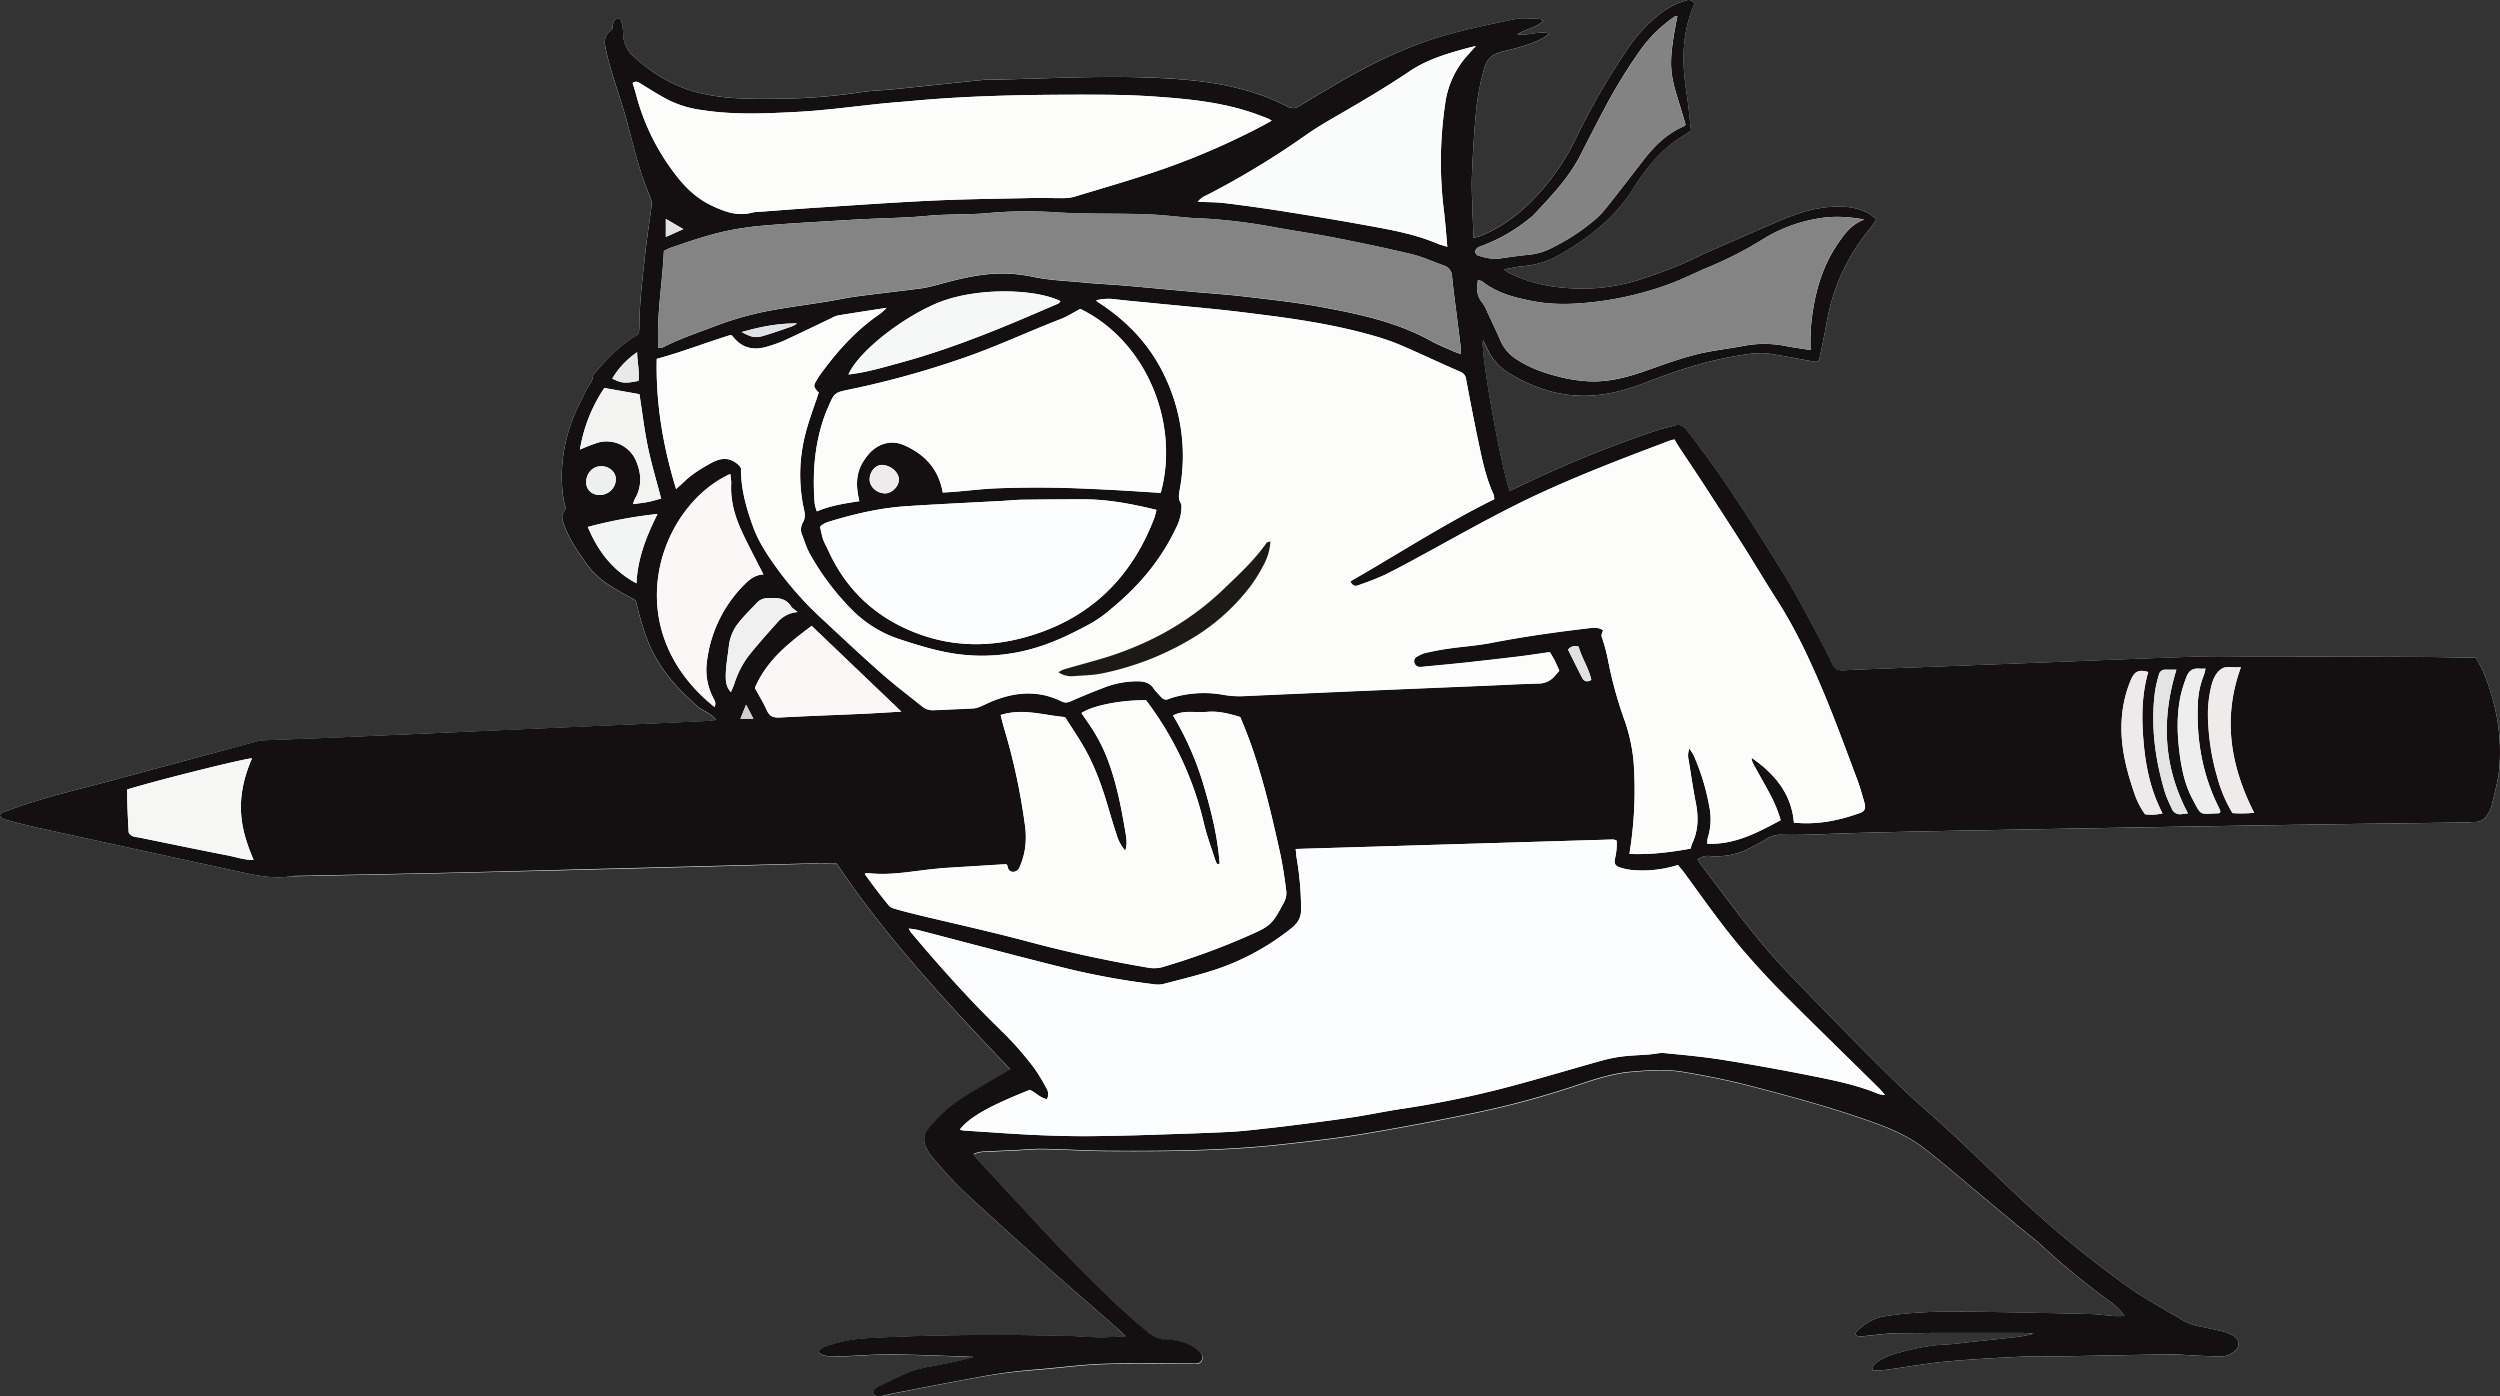 <svg xmlns="http://www.w3.org/2000/svg" viewBox="0 0 1155.28 645.22"><rect x="0" y="0" width="1155.28" height="645.22" fill="#333333" stroke="none"/><defs><style>.cls-1{fill:#fff;}.cls-2{fill:#121010;}.cls-3{fill:#fcfcfb;}.cls-4{fill:#fcfdff;}.cls-5{fill:#858485;}.cls-6{fill:#fafbfb;}.cls-7{fill:#848383;}.cls-8{fill:#f9f8f7;}.cls-9{fill:#f6f6f5;}.cls-10{fill:#f6f7f7;}.cls-11{fill:#f3f3f2;}.cls-12{fill:#edeceb;}.cls-13{fill:#efeeee;}.cls-14{fill:#eceaea;}.cls-15{fill:#f3f4f4;}.cls-16{fill:#f1f0f0;}.cls-17{fill:#e5e4e4;}.cls-18{fill:#eeefef;}.cls-19{fill:#e8eaea;}.cls-20{fill:#dfe2e4;}.cls-21{fill:#e2e1e2;}.cls-22{fill:#e2e2e3;}.cls-23{fill:#d0cfce;}.cls-24{fill:#1b1a19;}</style></defs><title>1Angriff-louAsset 20</title><g id="Layer_2" data-name="Layer 2"><g id="Layer_1-2" data-name="Layer 1"><path class="cls-1" d="M1144.13,303.93c-10-.13-19.79-.35-29.59-.38q-36-.14-72-.14c-8.73,0-17.46-.29-26.18,0-24.34.8-48.68,1.84-73,2.78l-43.6,1.68c-16,.62-32,1.18-48,1.9-2.55.11-3.94-.64-5.07-3-3-6.2-6.17-12.32-9.44-18.38-4.06-7.49-8-15.07-12.48-22.31-14.13-22.86-28.37-45.64-45-66.85-1.87-2.4-3.34-3.43-6.18-2.54-2.42.75-4.94,1.17-7.34,2a542.22,542.22,0,0,0-63.87,25.95c-1.58.76-3.18,1.46-4.8,2.21-4.17-11.91-13.48-63.73-12.33-69.54.87,1.66,1.54,2.88,2.14,4.12A24.92,24.92,0,0,0,696.61,172c11.14,7,23.1,11.11,36.44,10.87,9.41-.18,18.27-2.53,26.94-5.89,13.35-5.17,26.88-9.77,41-12.23,5.72-1,11.47-2.14,17.31-1.2,6.43,1,12.83,2.26,19.25,3.43,2.53.46,2.95.23,3.51-2.52,1.11-5.33,2.19-10.67,3.19-16a91.57,91.57,0,0,1,20.37-43.35,32.5,32.5,0,0,0,2.38-3.75,22.86,22.86,0,0,0-3-2.45,26.38,26.38,0,0,0-11.37-3.32c-10.42-.69-20.12,2.12-29.53,6.12-11.16,4.74-22.24,9.66-33.35,14.52q-2.25,1-4.44,2.07a192.43,192.43,0,0,1-25.67,10.27,86.77,86.77,0,0,1-25,4.74c-12.87.37-25.32-1.33-37-7a24.23,24.23,0,0,1-2.69-1.8c3.27-.57,6.08-1.27,8.94-1.5a41.15,41.15,0,0,0,17.44-5.65c13.2-7.61,25-16.88,33.26-30,.87-1.38,1.72-2.77,2.66-4.11,5.23-7.49,11-14.45,18.86-19.42,1.68-1.06,3.32-2.17,5.3-3.47-.68-5.86-1.16-11.83-2.1-17.73-2.25-14-2.11-27.79,3.74-41A3.15,3.15,0,0,0,779.24.18a37.13,37.13,0,0,0-12.47,6.48A71,71,0,0,0,751.21,24,319.48,319.48,0,0,0,728.9,62.66,108.79,108.79,0,0,1,710.45,90.1c-7.54,8.16-16,14.68-26.24,18.89a28.64,28.64,0,0,1-3.23.87c-.21-4.94-.46-9.46-.58-14-.14-5.09-.41-10.18-.19-15.25.38-9.08.88-18.15,1.73-27.19A108.88,108.88,0,0,1,686.07,31a9.58,9.58,0,0,1,5.55-6.28,26.24,26.24,0,0,1,4.13-1.24c6.17-1.49,12.31-3.05,17.91-6.18a17.8,17.8,0,0,0,2.27-1.87c-5.24-1.26-9.68,1.26-14.71.4,4.07-2.55,8.61-3,12-6.09-.67-.46-1.11-1-1.55-1-3.81-.07-7.75-.67-11.41.08-11.52,2.36-23.09,4.72-34.35,8.06C648.42,22,632.22,30.15,616.55,39.36c-5.47,3.21-10.94,6.44-16.35,9.75a4.76,4.76,0,0,1-5.08.16c-3.75-1.81-7.56-3.53-11.46-5-16.38-6-33.55-7.68-50.78-8.38-25.26-1-50.52.51-75.78.92-1.45,0-2.91.1-4.35.25-13.35,1.39-26.7,2.82-40.06,4.18-4.87.5-9.81.56-14.64,1.31a264,264,0,0,1-27.6,2.75c-7.8.39-15.63,0-23.44.15a96,96,0,0,1-22.69-2.26c-12.2-2.65-22.5-8.88-31.63-17.2a14,14,0,0,1-4.75-10.59,21.12,21.12,0,0,0-.8-5.35,2.51,2.51,0,0,0-1.86-1.54c-.61,0-1.42,1-1.73,1.69-.54,1.29-.33,3.36-1.22,4-3.16,2.17-3.14,5.12-2.49,8.17.82,3.89,1.88,7.75,3,11.57,2.15,7.11,4.65,14.12,6.61,21.28,3.3,12.07,6,24.33,11,35.85a9.41,9.41,0,0,1,.49,5.3c-.86,6.48-1.91,12.94-2.63,19.44-1.29,11.74-2.81,23.46-2.89,35.3,0,1.07-.13,2.13-.19,3a8.1,8.1,0,0,1-1,.91c-7.33,4.27-13.21,10.16-18.6,16.59-.58.69-1.52,1.38-1.6,2.14-.29,3.09-2.54,5.14-3.73,7.74-2.1,4.62-4.59,9.1-6.27,13.86-4.16,11.83-5.62,24-3.42,36.49.27,1.52,1.23,3.18,0,4.72s-.8,3.26-.23,5.1c2,6.54,5.87,12,9.66,17.56a39.06,39.06,0,0,0,11.61,11.33c4,2.48,8.12,4.67,12.12,7,.95,3.6,1.79,7.31,2.92,10.93a88.08,88.08,0,0,0,3.9,10.73,67.76,67.76,0,0,0,5.68,9.88,80.43,80.43,0,0,0,7.18,8.87c2.58,2.81,5.49,5.3,8.2,8s6.64,3.28,9.29,6.81c-2.17.21-3.76.43-5.36.5q-12.81.62-25.61,1.18l-70.28,3.09q-36.78,1.62-73.55,3.27c-11.25.49-22.51.86-33.76,1.31a15.85,15.85,0,0,0-3.23.39c-3.16.8-6.3,1.71-9.44,2.56C90.84,350.1,71.9,355.16,53,360.32c-16.62,4.53-33.5,8.22-49.66,14.37a24.08,24.08,0,0,0-2.55.91A1.61,1.61,0,0,0,0,376.82a1.81,1.81,0,0,0,.85,1.25,9.61,9.61,0,0,0,2.52,1c4.76,1.2,9.5,2.44,14.29,3.49Q64.51,392.82,111.37,403c7.46,1.61,14.95,3.14,22.66,2a15.79,15.79,0,0,1,2.18-.06c28.17-.59,56.34-1.08,84.51-1.78q74.7-1.85,149.38-3.87c5.43-.14,10.87,0,16.65,0,23.18,34.49,51.53,64.9,80.14,95-7.27,4.3-14.36,8.33-21.28,12.63A66.76,66.76,0,0,0,429,521.62a7.48,7.48,0,0,0-1.11,8.16,18,18,0,0,0,2.72,4.68c3.64,4.29,7.32,8.57,11.24,12.59s8.11,7.8,12.27,11.59c9.27,8.45,18.53,16.9,27.92,25.22,11.15,9.89,22.43,19.63,33.64,29.45,1.32,1.16,2.58,2.4,4.57,4.27-4.74.21-8.5.55-12.25.49-5.44-.1-10.88-.63-16.32-.74-29.63-.65-59.26-.56-88.87,1a91,91,0,0,0-11.89,1.32,68.91,68.91,0,0,0-9.86,2.87c-1.05.36-1.87,1.38-2.91,2.19a5.73,5.73,0,0,0,4.63,2c2.73,0,5.46.14,8.18.05,6.71-.23,13.42-.85,20.13-.8,10.72.08,21.43.56,32.14.89,2.27.07,4.53.2,6.8.3-6.3,1.8-12.68,3-19,4.23a54.87,54.87,0,0,0-9.49,2.25c-5,2-9.9,4.45-14.8,6.77a9.9,9.9,0,0,0-2.69,1.8,2.54,2.54,0,0,0-.43,1.9,1.64,1.64,0,0,0,1.11,1,7.23,7.23,0,0,0,2.7.11c2.31-.43,4.57-1.07,6.88-1.52,12.25-2.37,24.5-4.79,36.77-7a246.52,246.52,0,0,1,26.39-3.49c10.67-.79,21.3-2.34,32-2.73,13.43-.49,26.89-.14,40.34-.16,1.09,0,2.19.06,3.27,0a2.73,2.73,0,0,0,2.61-2.39,3.86,3.86,0,0,0-.87-2.92,19.63,19.63,0,0,0-4.89-3.34,24.9,24.9,0,0,0-10.55-2.36,12.84,12.84,0,0,1-8.38-3.28c-11.35-9.14-21.65-19.42-31.9-29.7-11.55-11.59-22.49-23.77-33.67-35.71q-6.71-7.15-13.34-14.4c-.7-.76-1.27-1.64-2.08-2.69,2.51-1.31,4.86-1.17,7.15-1.28,3.81-.19,7.63-.34,11.44-.52,4.53-.21,9.06-.68,13.58-.61,10,.17,20,.82,30,.88,27.26.17,54.52-.05,81.65-3.13,12.08-1.37,24.17-2.69,36.15-4.69q25.71-4.32,51.26-9.66a411.82,411.82,0,0,0,43.55-11.53c9.43-3.08,18.79-6.64,28.83-7.52,8-.7,16-1.32,23.93,0,10.53,1.73,21,3.82,31.37,6.51,19.44,5.06,38.84,10.32,57.75,17.18,7.85,2.84,15.55,6.28,22.2,11.35,8.52,6.49,16.58,13.59,24.82,20.44,6.15,5.11,12.26,10.26,18.42,15.36,3.77,3.13,7.76,6,11.37,9.34A334.33,334.33,0,0,0,975.82,602a31.64,31.64,0,0,1,4,3.68,26,26,0,0,1,1.94,2.49c-1.91,0-3.36.09-4.8,0-3.6-.27-7.2-.83-10.81-.92q-24.25-.6-48.52-1c-15.62-.23-31.23-.5-46.75,2.06-5.31.88-9.39,3.51-13,7.15-.3.29-.46,1.22-.26,1.42a2.64,2.64,0,0,0,1.76.77c5.95-.49,11.88-1.48,17.83-1.54,19.81-.22,39.62-.11,59.44-.11a28.86,28.86,0,0,1,3.06.32,52.12,52.12,0,0,1-9.13,1.69c-6.3.72-12.62,1.38-18.93,2.05-4.33.46-8.65,1.1-13,1.3-8.23.39-16.15,2.27-24,4.55a30.57,30.57,0,0,0-6.37,3c-1.54.89-3,2-2.91,4.52,2.21-.15,4.39-.16,6.53-.45,9.14-1.24,18.23-2.91,27.41-3.77,11.92-1.11,23.89-1.73,35.85-2.31,6.53-.31,13.09,0,19.63-.15,15.81-.26,31.62-.65,47.43-.84,4.71-.06,9.43.4,14.15.62,3.09.13,6.18.22,9.26.39a10.27,10.27,0,0,0,6.16-1.83c3.69-2.33,3.59-6-.21-8.1a19.25,19.25,0,0,0-4.55-1.73c-3.33-.84-6.71-1.55-10.08-2.2a25.69,25.69,0,0,1-9.56-3.69c-1.95-1.31-4.1-2.32-6.11-3.55-5.58-3.39-11.34-6.53-16.65-10.3a481.84,481.84,0,0,1-53-43.53c-9.76-9.27-19.41-18.63-29.25-27.81-8.64-8.05-17.72-15.64-26.16-23.9-13.26-13-26.23-26.22-39.15-39.52-7.85-8.08-15.8-16.12-22.95-24.8-9.7-11.76-18.69-24.11-28-36.23a30.82,30.82,0,0,1-1.66-2.67c3.27-1.56,3.28-1.66,6.43-1.42a33.83,33.83,0,0,0,18.35-4c2.26-1.17,4.52-2.35,6.65-3.73a13,13,0,0,1,7.69-2.14c10.54.24,21.06-.44,31.59-.75,25.8-.74,51.61-1.18,77.42-1.65q63.26-1.16,126.5-2.18c26.72-.43,53.44-.73,80.16-1.11,1.45,0,2.9-.24,4.35-.22,2.89.05,4.8-1.43,6.14-3.79a13.07,13.07,0,0,0,1.63-3.42c1.31-5.84,3.07-11.66,3.59-17.59,1.33-15.28-1.44-30-7.24-44.21C1146.76,308.5,1145.4,306.34,1144.13,303.93Z"/><path class="cls-2" d="M1144.13,303.93c1.27,2.41,2.63,4.57,3.58,6.9,5.8,14.17,8.57,28.93,7.24,44.21-.52,5.93-2.28,11.75-3.59,17.59a13.07,13.07,0,0,1-1.63,3.42c-1.34,2.36-3.25,3.84-6.14,3.79-1.45,0-2.9.2-4.35.22-26.72.38-53.44.68-80.16,1.11q-63.25,1-126.5,2.18c-25.81.47-51.62.91-77.42,1.65-10.53.31-21,1-31.59.75a13,13,0,0,0-7.69,2.14c-2.13,1.38-4.39,2.56-6.65,3.73a33.83,33.83,0,0,1-18.35,4c-3.15-.24-3.16-.14-6.43,1.42a30.82,30.82,0,0,0,1.66,2.67c9.28,12.12,18.27,24.47,28,36.23,7.15,8.68,15.1,16.72,22.95,24.8,12.92,13.3,25.89,26.56,39.15,39.52,8.44,8.26,17.52,15.85,26.16,23.9,9.84,9.18,19.49,18.54,29.25,27.81a481.84,481.84,0,0,0,53,43.53c5.31,3.77,11.07,6.91,16.65,10.3,2,1.23,4.16,2.24,6.11,3.55a25.69,25.69,0,0,0,9.56,3.69c3.37.65,6.75,1.36,10.08,2.2a19.25,19.25,0,0,1,4.55,1.73c3.8,2.08,3.9,5.77.21,8.1a10.27,10.27,0,0,1-6.16,1.83c-3.08-.17-6.17-.26-9.26-.39-4.72-.22-9.44-.68-14.15-.62-15.81.19-31.62.58-47.43.84-6.54.11-13.1-.16-19.63.15-12,.58-23.93,1.2-35.85,2.31-9.18.86-18.27,2.53-27.41,3.77-2.14.29-4.32.3-6.53.45-.14-2.51,1.37-3.63,2.91-4.52a30.57,30.57,0,0,1,6.37-3c7.83-2.28,15.75-4.16,24-4.55,4.34-.2,8.66-.84,13-1.3,6.31-.67,12.63-1.33,18.93-2.05a52.12,52.12,0,0,0,9.13-1.69,28.86,28.86,0,0,0-3.06-.32c-19.82,0-39.63-.11-59.44.11-5.95.06-11.88,1-17.83,1.54a2.64,2.64,0,0,1-1.76-.77c-.2-.2,0-1.13.26-1.42,3.65-3.64,7.73-6.27,13-7.15,15.52-2.56,31.13-2.29,46.75-2.06q24.27.36,48.52,1c3.61.09,7.21.65,10.81.92,1.44.11,2.89,0,4.8,0a26,26,0,0,0-1.94-2.49,31.64,31.64,0,0,0-4-3.68,334.33,334.33,0,0,1-32.45-26.57c-3.61-3.31-7.6-6.21-11.37-9.34-6.16-5.1-12.27-10.25-18.42-15.36-8.24-6.85-16.3-13.95-24.82-20.44-6.65-5.07-14.35-8.51-22.2-11.35-18.91-6.86-38.31-12.12-57.75-17.18-10.33-2.69-20.84-4.78-31.37-6.51-7.89-1.29-15.94-.67-23.93,0-10,.88-19.4,4.44-28.83,7.52a411.82,411.82,0,0,1-43.55,11.53q-25.53,5.34-51.26,9.66c-12,2-24.07,3.32-36.15,4.69-27.13,3.08-54.39,3.3-81.65,3.13-10-.06-20-.71-30-.88-4.52-.07-9.05.4-13.58.61-3.81.18-7.63.33-11.44.52-2.29.11-4.64,0-7.15,1.28.81,1,1.38,1.93,2.08,2.69q6.64,7.23,13.34,14.4c11.18,11.94,22.12,24.12,33.67,35.71,10.25,10.28,20.55,20.56,31.9,29.7a12.84,12.84,0,0,0,8.38,3.28,24.9,24.9,0,0,1,10.55,2.36,19.63,19.63,0,0,1,4.89,3.34,3.86,3.86,0,0,1,.87,2.92,2.73,2.73,0,0,1-2.61,2.39c-1.08.1-2.18,0-3.27,0-13.45,0-26.91-.33-40.34.16-10.68.39-21.31,1.94-32,2.73A246.52,246.52,0,0,0,451,636.59c-12.27,2.24-24.52,4.66-36.77,7-2.31.45-4.57,1.09-6.88,1.52a7.23,7.23,0,0,1-2.7-.11,1.64,1.64,0,0,1-1.11-1,2.54,2.54,0,0,1,.43-1.9,9.9,9.9,0,0,1,2.69-1.8c4.9-2.32,9.76-4.79,14.8-6.77a54.87,54.87,0,0,1,9.49-2.25c6.35-1.26,12.73-2.43,19-4.23-2.27-.1-4.53-.23-6.8-.3-10.71-.33-21.42-.81-32.14-.89-6.71,0-13.42.57-20.13.8-2.72.09-5.45-.05-8.18-.05a5.73,5.73,0,0,1-4.63-2c1-.81,1.86-1.83,2.91-2.19a68.91,68.91,0,0,1,9.86-2.87,91,91,0,0,1,11.89-1.32c29.61-1.52,59.24-1.61,88.87-1,5.44.11,10.88.64,16.32.74,3.75.06,7.51-.28,12.25-.49-2-1.87-3.25-3.11-4.57-4.27-11.21-9.82-22.49-19.56-33.64-29.45-9.39-8.32-18.65-16.77-27.92-25.22-4.16-3.79-8.35-7.56-12.27-11.59s-7.6-8.3-11.24-12.59a18,18,0,0,1-2.72-4.68,7.48,7.48,0,0,1,1.11-8.16,66.76,66.76,0,0,1,16.63-14.78c6.92-4.3,14-8.33,21.28-12.63-28.61-30.08-57-60.49-80.14-95-5.78,0-11.22-.12-16.65,0q-74.69,1.9-149.38,3.87c-28.17.7-56.34,1.19-84.51,1.78A15.79,15.79,0,0,0,134,405c-7.71,1.16-15.2-.37-22.66-2Q64.5,392.84,17.66,382.56c-4.79-1.05-9.53-2.29-14.29-3.49a9.61,9.61,0,0,1-2.52-1A1.81,1.81,0,0,1,0,376.82a1.61,1.61,0,0,1,.78-1.22,24.08,24.08,0,0,1,2.55-.91c16.16-6.15,33-9.84,49.66-14.37C71.9,355.16,90.84,350.1,109.77,345c3.14-.85,6.28-1.76,9.44-2.56a15.85,15.85,0,0,1,3.23-.39c11.25-.45,22.51-.82,33.76-1.31q36.78-1.59,73.55-3.27L300,334.38q12.81-.57,25.61-1.18c1.6-.07,3.19-.29,5.36-.5-2.65-3.53-6.68-4.22-9.29-6.81s-5.62-5.17-8.2-8a80.43,80.43,0,0,1-7.18-8.87,67.76,67.76,0,0,1-5.68-9.88,88.08,88.08,0,0,1-3.9-10.73c-1.13-3.62-2-7.33-2.92-10.93-4-2.29-8.15-4.48-12.12-7a39.06,39.06,0,0,1-11.61-11.33c-3.79-5.54-7.64-11-9.66-17.56-.57-1.84-1.1-3.43.23-5.1s.26-3.2,0-4.72c-2.2-12.49-.74-24.66,3.42-36.49,1.68-4.76,4.17-9.24,6.27-13.86,1.19-2.6,3.44-4.65,3.73-7.74.08-.76,1-1.45,1.6-2.14,5.39-6.43,11.27-12.32,18.6-16.59a8.1,8.1,0,0,0,1-.91c.06-.86.19-1.92.19-3,.08-11.84,1.6-23.56,2.89-35.3.72-6.5,1.77-13,2.63-19.44a9.41,9.41,0,0,0-.49-5.3c-5.06-11.52-7.75-23.78-11-35.85-2-7.16-4.46-14.17-6.61-21.28-1.15-3.82-2.21-7.68-3-11.57-.65-3.05-.67-6,2.49-8.17.89-.6.68-2.67,1.22-4,.31-.72,1.12-1.67,1.73-1.69a2.51,2.51,0,0,1,1.86,1.54,21.12,21.12,0,0,1,.8,5.35A14,14,0,0,0,292.69,26c9.13,8.32,19.43,14.55,31.63,17.2A96,96,0,0,0,347,45.49c7.81-.18,15.64.24,23.44-.15a264,264,0,0,0,27.6-2.75c4.83-.75,9.77-.81,14.64-1.31,13.36-1.36,26.71-2.79,40.06-4.18,1.44-.15,2.9-.23,4.35-.25,25.26-.41,50.52-2,75.78-.92,17.23.7,34.4,2.34,50.78,8.38,3.9,1.43,7.71,3.15,11.46,5a4.76,4.76,0,0,0,5.08-.16c5.41-3.31,10.88-6.54,16.35-9.75,15.67-9.21,31.87-17.36,49.32-22.53,11.26-3.34,22.83-5.7,34.35-8.06,3.66-.75,7.6-.15,11.41-.08.44,0,.88.56,1.55,1-3.35,3.09-7.89,3.54-12,6.09,5,.86,9.47-1.66,14.71-.4a17.8,17.8,0,0,1-2.27,1.87c-5.6,3.13-11.74,4.69-17.91,6.18a26.24,26.24,0,0,0-4.13,1.24A9.58,9.58,0,0,0,686.07,31a108.88,108.88,0,0,0-4.13,22.46c-.85,9-1.35,18.11-1.73,27.19-.22,5.07,0,10.16.19,15.25.12,4.53.37,9,.58,14a28.64,28.64,0,0,0,3.23-.87c10.24-4.21,18.7-10.73,26.24-18.89A108.79,108.79,0,0,0,728.9,62.66,319.48,319.48,0,0,1,751.21,24,71,71,0,0,1,766.77,6.66,37.13,37.13,0,0,1,779.24.18a3.15,3.15,0,0,1,3.84,1.47c-5.85,13.17-6,26.93-3.74,41,.94,5.9,1.42,11.87,2.1,17.73-2,1.3-3.62,2.41-5.3,3.47-7.84,5-13.63,11.93-18.86,19.42-.94,1.34-1.79,2.73-2.66,4.11-8.28,13.11-20.06,22.38-33.26,30A41.15,41.15,0,0,1,703.92,123c-2.86.23-5.67.93-8.94,1.5a24.23,24.23,0,0,0,2.69,1.8c11.7,5.69,24.15,7.39,37,7a86.77,86.77,0,0,0,25-4.74,192.43,192.43,0,0,0,25.67-10.27q2.19-1.1,4.44-2.07c11.11-4.86,22.19-9.78,33.35-14.52,9.41-4,19.11-6.81,29.53-6.12A26.38,26.38,0,0,1,864,98.9a22.86,22.86,0,0,1,3,2.45,32.5,32.5,0,0,1-2.38,3.75,91.57,91.57,0,0,0-20.37,43.35c-1,5.35-2.08,10.69-3.19,16-.56,2.75-1,3-3.51,2.52-6.42-1.17-12.82-2.4-19.25-3.43-5.84-.94-11.59.2-17.31,1.2-14.15,2.46-27.68,7.06-41,12.23-8.67,3.36-17.53,5.71-26.94,5.89-13.34.24-25.3-3.91-36.44-10.87a24.92,24.92,0,0,1-9.16-10.59c-.6-1.24-1.27-2.46-2.14-4.12-1.15,5.81,8.16,57.63,12.33,69.54,1.62-.75,3.22-1.45,4.8-2.21a542.22,542.22,0,0,1,63.87-25.95c2.4-.8,4.92-1.22,7.34-2,2.84-.89,4.31.14,6.18,2.54,16.61,21.21,30.85,44,45,66.85,4.48,7.24,8.42,14.82,12.48,22.31,3.27,6.06,6.45,12.18,9.44,18.38,1.13,2.33,2.52,3.08,5.07,3,16-.72,32-1.28,48-1.9l43.6-1.68c24.34-.94,48.68-2,73-2.78,8.72-.28,17.45,0,26.18,0q36,.06,72,.14C1124.34,303.58,1134.15,303.8,1144.13,303.93ZM312.44,226c1.5-1.37,2.59-2.29,3.6-3.29,3.67-3.6,8-6.18,12.46-8.67,4.94-2.74,9.2-2.8,13.24,1.33a7.55,7.55,0,0,1,.65,1c-.1,9.31,2.4,18.27,5.55,26.94,2.71,7.5,7.3,14.2,12,20.61a156.46,156.46,0,0,0,19.27,21.49c9.3,8.68,18.59,17.38,28.12,25.81,6,5.28,12.37,10.1,18.59,15.11a7.89,7.89,0,0,0,5.51,1.93c6.17-.31,12.35-.52,18.52-.85a10,10,0,0,0,3.08-.85c1.83-.75,3.58-1.69,5.41-2.43,10.69-4.37,21.41-5.23,32.09,0a4.38,4.38,0,0,0,4.09.06c5.13-2.25,10.31-4.41,15.55-6.39a42.3,42.3,0,0,1,15.94-2.92c2.85.06,5.31.77,7,3.31.91,1.34,2.16,2.44,3.21,3.7s2.18,1.83,3.8,1.14a25.64,25.64,0,0,1,3.1-1,50.87,50.87,0,0,1,21.57-1,43.76,43.76,0,0,0,8.61.76q27-1.21,53.94-2.39,29.69-1.27,59.39-2.48c8-.34,16-.79,24-1a9.78,9.78,0,0,0,7.68-3.41l2.18-2.5c-.69-1.5-1.31-3-2-4.44s-1.57-2.77-2.36-4.15c-5,.69-9.61,1.41-14.28,2q-12.42,1.5-24.87,2.85c-6.31.68-12.63,1.24-18.94,1.86-.55.05-1.09.14-1.63.14a2.69,2.69,0,0,1-2.91-1.95,2.35,2.35,0,0,1,1.19-2.79,15,15,0,0,1,3.93-1.76c3.53-.79,7.09-1.48,10.67-2,6.46-.92,13-1.34,19.41-2.57,15.14-2.93,30.39-5.1,45.69-6.88,2.15-.25,4.38-.43,6.31,1-.18,1.08-1.06,1.83-.52,3.31A74.07,74.07,0,0,1,743.07,305a190.68,190.68,0,0,0,7.08,26.21,79.53,79.53,0,0,1,4.76,20.64A181.43,181.43,0,0,1,753,394.59c9.55.43,19-.77,28.29-2.44a16.1,16.1,0,0,1,.69-2.36c3-6.19,2.93-12.58,1.63-19.17-1.27-6.41-2.18-12.88-3.25-19.33a9.44,9.44,0,0,1,.32-5.4,30.79,30.79,0,0,1,2,3.1,103.69,103.69,0,0,1,7.17,23.36,29.24,29.24,0,0,1-.68,15.08,12,12,0,0,0-.2,2.49c12.79.48,23.21-5.15,33.93-10.88a62.71,62.71,0,0,0-5.07-12.29c-2.59-4.79-5.3-9.51-7.9-14.3a9,9,0,0,1-.55-2.32c10.69,7.41,18.44,16.53,19.61,30,10.54,1.07,20.59-.89,30.39-4.42,2.36-.85,2.93-2.15,2.18-4.81-1.07-3.84-2.18-7.68-3.59-11.4-4.85-12.9-9.57-25.86-14.86-38.58-6.27-15.08-13.12-29.91-22-43.73-5.38-8.41-10.46-17-15.8-25.45-5.92-9.37-12-18.65-18-27.94-3.76-5.78-7.63-11.49-11.43-17.25-.76-1.15-1.43-2.36-2.11-3.49-.91.23-1.45.32-2,.51-19.83,7.47-39.64,15-58.93,23.82-17,7.78-33.28,16.92-49.67,25.87-7.64,4.17-15.26,8.4-23.05,12.29a132,132,0,0,1-12.62,4.94c-1.64.62-2.7-.09-3.47-1.87,22.25-12.74,43.63-26.68,66.45-37.93a7.35,7.35,0,0,0-.19-2c-3.77-8.14-5.49-16.87-7.31-25.56-1.94-9.23-3.72-18.5-5.46-27.77a4.12,4.12,0,0,0-2.7-3.57c-8.65-3.74-17.16-7.79-25.8-11.55a107.17,107.17,0,0,0-12.22-4.5c-16.55-4.92-33.52-7.75-50.61-9.95-7.19-.92-14.39-1.85-21.6-2.61-9.56-1-19.14-1.88-28.71-2.81-6.68-.66-13.37-1.25-20-2a23.45,23.45,0,0,0-9.25.38c.06.15.07.36.18.43,1.35.93,2.73,1.8,4.07,2.74,11.64,8.21,20.89,18.42,27.12,31.38a85.13,85.13,0,0,1,7.25,52.52c-.4,2.34-1,4.5.42,6.77.49.82.28,2.12.23,3.19a22.26,22.26,0,0,1-2.49,8.28c-6.95,14.75-17.22,26.84-29.73,37.12a60.68,60.68,0,0,1-9.23,6.71c-8.12,4.41-16.4,8.57-25.28,11.27A85.22,85.22,0,0,1,441,302.06c-8.65-1.32-16.92-3.92-25.17-6.61a55.13,55.13,0,0,1-22.05-13.57,118.4,118.4,0,0,1-19.58-26c-1.5-2.65-2.36-5.68-3.49-8.54a6.39,6.39,0,0,1,.25-5.8c1.29-2.11,1-4.09.53-6.27a74.78,74.78,0,0,1,.78-35.07c1.6-6.3,4-12.41,6.07-18.75-2.58-2.88-2.6-3-.74-6.14.46-.78,1-1.55,1.49-2.28,7.84-10.79,16.64-20.65,27.81-28.15a31,31,0,0,0,2.8-2.61c-8.22,1.27-15.38,2.35-22.52,3.53a12,12,0,0,0-3,1.25c-7.36,3.5-14.69,7.08-22.09,10.49a63.24,63.24,0,0,1-7.16,2.52c-6.56,2.12-12.17.92-16.48-4.78-.19-.26-.62-.34-.85-.45-11.41,3.5-22.46,7.89-34.1,11C303,186,306.26,205.79,312.44,226ZM598.75,392.33c.22,1.93.29,3.19.52,4.43a143.22,143.22,0,0,1,2,23.31c.07,3.93-1.57,6.56-4.41,8.8a114.12,114.12,0,0,1-34.62,19c-8,2.69-16.32,4.64-24.52,6.81a11.39,11.39,0,0,1-4.28.17,349,349,0,0,1-40.65-7.37c-23-5.69-45.93-11.86-68.89-17.81a39,39,0,0,0-3.94-.57,13.92,13.92,0,0,0,1.06,1.78c13,15.43,26.41,30.5,40.89,44.57a151.78,151.78,0,0,1,15.91,17.91,82.84,82.84,0,0,1,5.64,9.26,5.19,5.19,0,0,1,.39,5.31c-3.14-.54-5.21-3.1-7.92-4.32C457,511.16,448.09,516.21,443.55,522a7.57,7.57,0,0,0,1.51.41c6,.41,12,.78,17.93,1.19,15.6,1.07,31.21,1.69,46.84,1.35,5.82-.12,11.63-.19,17.45-.38,13.43-.44,26.87-.83,40.3-1.47,6.34-.31,12.65-1.1,19-1.79s12.61-1.49,18.9-2.31c6.83-.9,13.67-1.76,20.47-2.82,7.16-1.13,14.26-2.62,21.42-3.7A459.57,459.57,0,0,0,694.17,503c15.24-3.93,30.3-8.52,45.46-12.74a66.59,66.59,0,0,1,9.53-2c4.31-.53,8.68-.62,13-1,2.35-.18,4.72-.84,7-.62,9,.87,18.06,1.7,27,3.13q20.65,3.3,41.17,7.42c10.46,2.09,21,4.22,30.87,8.37a14.53,14.53,0,0,0,2.84.42c-1.31-1.48-2-2.4-2.86-3.22-14.63-14.42-29.35-28.74-43.87-43.26-6.16-6.16-12.08-12.58-17.8-19.16-10-11.54-18.77-24.05-27.75-36.39-1-1.42-2.19-2.76-3.37-4.24a53.84,53.84,0,0,1-20.14,2.42,25.66,25.66,0,0,1-6.37-1.18c-2.64-.83-3.06-1.73-2.53-4.48a27.87,27.87,0,0,0,.68-8.05,6.7,6.7,0,0,0-1.67-.48C696.73,389.39,648.07,390.85,598.75,392.33Zm-35.13,6.82-1.17.21a14.6,14.6,0,0,1-.88-1.88c-1.75-5.52-3.81-11-5.15-16.59a150.89,150.89,0,0,0-26.83-57.25c-11.51-.14-24.94,2.5-29.83,5.93,1.13,1.65,2.25,3.3,3.38,4.94a75.55,75.55,0,0,1,8.25,15.3c4.48,11.39,6.77,23.33,8.77,35.33.39,2.35.87,4.91-.17,8a18.75,18.75,0,0,1-4-7.42c-1.58-4.63-2.9-9.34-4.31-14-2.82-9.41-6.19-18.61-11.19-27.1-2.64-4.5-5.56-8.83-8.34-13.2-9.8-.8-19.54-4.22-29.74-.95.61,2.33,1.08,4.43,1.71,6.48a288.4,288.4,0,0,1,9.55,44.66,37.26,37.26,0,0,1-.33,12.47,36.41,36.41,0,0,1-2.18,6.7,3.18,3.18,0,0,1-3.44,2.13c-1.42-.22-2-1.41-2.18-2.78-.05-.29-.41-.54-.57-.74l-29.9,1.85c-.54,0-1.08.15-1.62.2-10.8.92-21.51,3.41-32.46,2.06a5.4,5.4,0,0,0-1.41.34c3.65,5.14,7.34,10,11.27,14.77.71.86,2.15,1.25,3.33,1.59,3.48,1,7,1.88,10.51,2.73,16.72,4,33.54,7.72,50.16,12.16,18.58,5,37.32,9,56.27,12.2a15.36,15.36,0,0,0,7.38-.76,325.19,325.19,0,0,0,38.19-14c10.52-4.63,11.12-5.18,16.55-15.33a9.05,9.05,0,0,0,1.11-5.7c-.79-6.3-1.74-12.56-3.14-18.78-4.69-20.87-9.55-41.68-18.11-61.33-5.12-1.57-10.23-2.89-15.57-2.35-5.06.51-10.37-1-15.45,1.64a139.58,139.58,0,0,1,14.4,33.15C559.89,375.36,562.75,387.07,563.62,399.15ZM304.22,160.76c.91,0,1.33.13,1.61,0,8.4-4.36,17.38-7.26,26.18-10.64a148.41,148.41,0,0,1,28.34-7.37c7.13-1.22,14.31-2.17,21.46-3.32,4.64-.74,9.24-1.78,13.9-2.41,9.32-1.25,18.67-2.28,28-3.49a56.41,56.41,0,0,0,8-1.5c7.68-2.12,15.31-4.18,23.3-5.12a67.71,67.71,0,0,1,22.17,1c7.86,1.66,15.8,1.88,23.72,2.68,5.95.61,11.94.82,17.9,1.33,11,.94,22,2,33,3,7.94.71,15.9,1.23,23.81,2.18,11.51,1.37,23.06,2.6,34.45,4.7,17.63,3.25,35.22,6.9,51.19,15.75,3.48,1.93,7.23,3.37,10.87,5,.8.35,1.65.6,3,1.1-.11-1.82-.12-3.2-.28-4.57-.53-4.5-1.13-9-1.68-13.48-.74-5.93-1.59-11.85-2.13-17.8a5.43,5.43,0,0,0-4-5.14c-4.95-1.74-9.78-4-14.86-5.21-11.78-2.82-23.66-5.28-35.55-7.62-9.24-1.81-18.57-3.13-27.82-4.82a256.84,256.84,0,0,0-32.34-4c-1.81-.1-3.64-.1-5.44-.24-6.87-.56-13.73-1.43-20.6-1.69-14.51-.55-29,0-43.55-1a194.13,194.13,0,0,0-30.49.42c-9.21.82-18.49.34-27.74,1.24s-18.48,1-27.73,1.46l-1.08,0c-10.69.64-21.37,1.25-32.05,1.93q-8.68.56-17.36,1.34c-3.24.3-6.47.8-9.69,1.32-10.6,1.75-20.71,5.25-30.82,8.73-1,.35-1.93.9-3.12,1.46C306.11,130.88,303.38,145.56,304.22,160.76Zm283.45-105a15.56,15.56,0,0,0-1.65-.93c-1.51-.61-3-1.19-4.56-1.76-15.85-5.88-32.48-7.4-49.13-8.53-10.51-.72-21.08-.78-31.62-.78-26.53,0-53,.44-79.49,2.91-4.34.41-8.69.7-13,1.13C395,49.12,381.87,51,368.66,51.7c-14.67.77-29.41,1.47-44.06-.8a49.58,49.58,0,0,1-16.05-4.84c-4.15-2.23-8.16-4.71-12.16-7.2-1.27-.79-2.35-1.7-4.05-.51.54,1.8,1.15,3.64,1.64,5.51a102.84,102.84,0,0,0,17.21,35.53C316,85.93,321.42,91.48,328.9,95c6,2.86,12,5.1,18.75,3.23a13.38,13.38,0,0,1,2.7-.31c9.23-.69,18.46-1.43,27.7-2,17.76-1.14,35.52-2.43,53.3-3.24,15.24-.7,30.51-.85,45.78-1.18,4.36-.1,8.72.1,13.08.05a21.41,21.41,0,0,0,6-.56c14.19-4.31,28.48-8.38,42.47-13.28a341,341,0,0,0,45.72-20.11C585.42,57,586.47,56.42,587.67,55.76ZM397.11,231.59c-2.27-9.55-1-15.52,4.36-21.77,3.75-4.37,9.9-6.86,16.22-4.1,9.5,4.16,16,10.91,17.95,21.9,8.25-.34,16.49-1.62,24.78-1.93q12.79-.49,25.61-.31c8.34.1,16.69.48,25,.89s16.93,1,25.32,1.52c8.85-32.29-6.71-70.22-37.16-85-3.12,1.64-6.05,3.55-9.24,4.78-15,5.77-29.6,12.71-44.87,17.92a418.77,418.77,0,0,1-52.26,14.49c-7.3,1.48-7.29,1.52-10.25,8.49-.14.33-.35.64-.48,1-5.63,14-6.79,28.5-5.62,43.33a17.71,17.71,0,0,0,1,3.55C383.88,233.55,390.33,232.66,397.11,231.59ZM379,243.38a49.63,49.63,0,0,0,1.3,5.65c.65,1.87,1.68,3.61,2.5,5.42,7.2,15.8,18.53,27.7,34.13,35.26,18,8.74,36.95,10.12,56.17,4.93,29.63-8,49.56-26.87,60.39-55.47a32.25,32.25,0,0,0,.92-3.56c-11.35-2.72-22.36-4.88-33.68-4.86q-14.18,0-28.35.19c-3.08,0-6.16.38-9.24.55-8.7.46-17.4.89-26.1,1.36-6.16.34-12.32.68-18.47,1.1-11.46.77-22.57,3.3-33.55,6.55C382.88,241.12,380.79,241.61,379,243.38Zm457.71-81.63a90.54,90.54,0,0,1,1.24-19.25c1.76-10.7,5.13-20.79,11.27-29.79,3.13-4.59,6.38-9.17,12.37-11.28-7-1.16-13.36-1.71-20-.67a70.2,70.2,0,0,0-26.42,9.49,174.46,174.46,0,0,1-25.13,13c-6.36,2.63-12.51,5.83-19,8.17a151.71,151.71,0,0,1-33.74,8.07c-9.61,1.13-19.17,1.55-28.71-.28-8.4-1.61-16.68-3.62-23.6-9.13a6.34,6.34,0,0,0-2-.61c-.75,4-.55,7.42,2.07,10.5a18.68,18.68,0,0,1,2.29,4.31c2.08,4.44,4.18,8.86,6.14,13.35a19.15,19.15,0,0,0,7.43,8.45c6.15,4.06,13,6.4,20.05,8.14a68.84,68.84,0,0,0,13.39,2c9.18.42,17.92-1.95,26.52-5,7.52-2.64,15-5.4,22.73-7.37,7-1.79,14.24-2.55,21.35-3.86a50.9,50.9,0,0,1,20-.14C828.62,160.6,832.37,161.06,836.67,161.75ZM682,21.26c-2.32.58-3.71.9-5.08,1.28C668,25,659.12,27.71,651.33,33c-10.84,7.31-22.1,13.93-33.42,20.46-4.87,2.81-9.73,5.68-14.33,8.9a384.65,384.65,0,0,1-46,27.89,9.56,9.56,0,0,0-4.08,3c4.5.21,8.64.14,12.72.65q14,1.72,28,3.94c13.06,2.08,26.11,4.26,39.11,6.64,10.5,1.93,21,3.88,30.93,8.12,1.31.56,2.72.87,4.56,1.44-.55-5.85-.91-11.44-1.62-17a182.46,182.46,0,0,1,.6-48.91,41.89,41.89,0,0,1,7.85-19.51C677.36,26.29,679.41,24.21,682,21.26Zm96.94,36.36c-6.5-22.85-9.25-22.93-3.77-50.29a5,5,0,0,0-1.49.47,63.93,63.93,0,0,0-14.86,14.27,239.43,239.43,0,0,0-17.17,27.72q-5.61,10.58-11,21.28c-5.52,11.07-14,19.8-22.33,28.65a16.28,16.28,0,0,1-1.69,1.37,78.35,78.35,0,0,1-23.11,13,3,3,0,0,0-1.7,1.7,2.05,2.05,0,0,0,1.67,2.43c3.14.91,6.28,1.68,9.61,1.21,4.49-.64,9-1.34,13.48-1.71a29.44,29.44,0,0,0,10.33-3.09,94.62,94.62,0,0,0,18.77-12,39,39,0,0,0,6.18-6.07c6-7.5,11.84-15.15,17.72-22.74,5.07-6.54,10.84-12.2,18.61-15.49C778.48,58.26,778.67,57.88,778.91,57.62ZM330.2,326.73c1-2.13-.29-3.45-.93-4.89a27.79,27.79,0,0,1-2.79-14.25A60.49,60.49,0,0,1,344.14,270c2.34-2.38,4.87-4.34,8.65-4.53-.71-1.38-1.3-2.48-1.86-3.59-2.84-5.66-5.86-11.24-8.46-17-3.08-6.82-5-14-4.56-21.59a27.21,27.21,0,0,0-.45-4.25C304.6,234,284.64,290.14,330.2,326.73ZM58.78,364.84c-.05,6.64.32,13.15.67,19.64,0,.67,1,1.48,1.7,1.87a9.76,9.76,0,0,0,2.64.57c13.88,2.82,27.75,5.73,41.65,8.42,3.84.75,7.62,2.11,11.76,2.08-5.62-13.35-9.45-26.82-.75-47C112.57,350.6,72.78,360.51,58.78,364.84Zm357.72-36-41.41-39.58c-10.76,8-20.83,16-26.25,28.69,1.83,3.35,3.93,6.74,5.55,10.35,1.27,2.82,3.07,3.43,6,3.27,12.68-.69,25.38-1.11,38.07-1.69C404.34,329.61,410.23,329.2,416.5,328.84Zm73.56-189.67c-11.58-5.8-39.12-6.5-56.84.84-16.4,6.79-36.49,22.42-41.16,33.06,8.6-1,16.76-3.49,24.91-5.72,24.84-6.8,48.49-16.86,72.06-27.08C489.44,140.09,489.7,139.57,490.06,139.17ZM268,207.76a87.15,87.15,0,0,1,8.2-3.19,14.77,14.77,0,0,1,17.61,8.12c2.43,5.5,2.94,11.18.17,16.81a10.15,10.15,0,0,0-1.42,3.46c2.61-.38,4.76-.6,6.86-1s4.08-1.05,6.09-1.57c-2.13-8.2-4.49-16-6.14-24s-2.64-16.34-3.87-24.23l-16.22-2.87A71.32,71.32,0,0,0,268,207.76Zm773.67,167.83c-11-21.77-14.67-43.82-6.08-67.26a36.29,36.29,0,0,1-4.71,0c-3.68-.51-5.79,1.57-7.38,4.38a17.23,17.23,0,0,0-1.49,4.07,54.77,54.77,0,0,0-1.55,16.73,107.38,107.38,0,0,0,4.08,25.18,65.13,65.13,0,0,0,7.17,17.07A59.59,59.59,0,0,0,1041.62,375.59ZM1019.2,309c-1.27,0-2.15.07-3,0-3-.28-4.85,1.19-5.81,3.86a67.9,67.9,0,0,0-2.48,7.76c-2.1,9.16-1.86,18.43-.66,27.66.92,7,2.35,14,5.65,20.39,4.68,9,3.35,7.33,12.38,7.17.26,0,.5-.36.73-.54a1.78,1.78,0,0,0,0-.57,15.36,15.36,0,0,0-.64-1.5c-7.5-15-10.37-30.89-9.72-47.53a39,39,0,0,1,2.82-13.8A23.46,23.46,0,0,0,1019.2,309Zm-26.49,1.55c-4.54-1.4-6.43,0-8,3.63A55,55,0,0,0,980.59,331c-1.11,12.22,1.68,23.79,5.59,35.18a36.42,36.42,0,0,0,5.07,10.1,22.15,22.15,0,0,0,8.08-.41c-5.35-10.26-7.64-21-8.67-32C989.62,332.66,989.57,321.46,992.71,310.56Zm-698.6-41c.6-11.91,4.69-21.9,9.73-32a212.45,212.45,0,0,0-32.2,6C276.27,254.51,282.8,263.41,294.11,269.57Zm74.43,13.28c-1.43-1.23-2.46-1.79-3-2.65-2.7-4.23-6.81-3.89-11-3.75a6.43,6.43,0,0,0-4.76,2.11c-2.72,2.91-5.62,5.68-8.09,8.78a20.82,20.82,0,0,0-4.81,10.76c-.49,4.48-1.36,8.95-1.47,13.44-.07,2.66-.09,5.67,2.37,8.28.62-1.51,1.14-2.63,1.55-3.79a43.12,43.12,0,0,1,6.64-13c4.3-5.35,8.86-10.5,13.45-15.61A13.42,13.42,0,0,1,368.54,282.85Zm637.2,26.64c-1.69,0-3.29,0-4.89,0a2.94,2.94,0,0,0-3.21,2.35,61.56,61.56,0,0,0-1.74,7.4c-2.16,16.12,0,31.85,4.65,47.3a68.85,68.85,0,0,0,3,7,4.05,4.05,0,0,0,4.77,2.66c.88-.13,1.77-.2,2.76-.31C999.79,354.53,998.66,332.55,1005.74,309.49ZM277.3,228.73a7.43,7.43,0,0,0,7.31-7.19c0-3.46-3.06-6.13-6.9-6.1s-6.88,3.33-6.83,7.51C270.92,226.41,273.6,228.82,277.3,228.73ZM409.21,228c3.05-.09,6.2-3.32,6.19-6.34,0-3.42-3.84-6.75-7.84-6.81-3-.05-5.74,3.16-5.7,6.73S405.37,228.07,409.21,228ZM295.06,176c.53-4.35-.56-8.64-.64-13.23a38.71,38.71,0,0,0-11.48,12.17C287.3,177.11,288.78,177.25,295.06,176Zm47.7-22.51c4.44,2.36,6.28,2.79,9.83,1.77,4.51-1.31,8.94-2.9,13.38-4.43a15.44,15.44,0,0,0,2.4-1.35C359.87,149.37,351.79,150.88,342.76,153.45ZM724.61,300.21c2.13,4.26,4.25,8.64,6.5,13,.87,1.68,2.3,2.19,4.26,1-1.19-5.46-4.44-10.12-5.85-15.32A4.21,4.21,0,0,0,724.61,300.21ZM307.68,109.48l8.09-3.59-8.09-4.73Zm37.09,216.18-2.62,6.46h6Z"/><path class="cls-3" d="M312.44,226c-6.18-20.17-9.41-40-8.94-60.18,11.64-3.11,22.69-7.5,34.1-11,.23.11.66.19.85.45,4.31,5.7,9.92,6.9,16.48,4.78a63.24,63.24,0,0,0,7.16-2.52c7.4-3.41,14.73-7,22.09-10.49a12,12,0,0,1,3-1.25c7.14-1.18,14.3-2.26,22.52-3.53a31,31,0,0,1-2.8,2.61c-11.17,7.5-20,17.36-27.81,28.15-.53.73-1,1.5-1.49,2.28-1.86,3.15-1.84,3.26.74,6.14-2.08,6.34-4.47,12.45-6.07,18.75a74.78,74.78,0,0,0-.78,35.07c.49,2.18.76,4.16-.53,6.27a6.39,6.39,0,0,0-.25,5.8c1.13,2.86,2,5.89,3.49,8.54a118.4,118.4,0,0,0,19.58,26,55.13,55.13,0,0,0,22.05,13.57c8.25,2.69,16.52,5.29,25.17,6.61a85.22,85.22,0,0,0,38.19-2.87c8.88-2.7,17.16-6.86,25.28-11.27a60.68,60.68,0,0,0,9.23-6.71c12.51-10.28,22.78-22.37,29.73-37.12a22.26,22.26,0,0,0,2.49-8.28c.05-1.07.26-2.37-.23-3.19-1.37-2.27-.82-4.43-.42-6.77A85.13,85.13,0,0,0,538,173.33c-6.23-13-15.48-23.17-27.12-31.38-1.34-.94-2.72-1.81-4.07-2.74-.11-.07-.12-.28-.18-.43a23.45,23.45,0,0,1,9.25-.38c6.67.73,13.36,1.32,20,2,9.57.93,19.15,1.79,28.71,2.81,7.21.76,14.41,1.69,21.6,2.61,17.09,2.2,34.06,5,50.61,9.95a107.17,107.17,0,0,1,12.22,4.5c8.64,3.76,17.15,7.81,25.8,11.55a4.12,4.12,0,0,1,2.7,3.57c1.74,9.27,3.52,18.54,5.46,27.77,1.82,8.69,3.54,17.42,7.31,25.56a7.35,7.35,0,0,1,.19,2c-22.82,11.25-44.2,25.19-66.45,37.93.77,1.78,1.83,2.49,3.47,1.87a132,132,0,0,0,12.62-4.94c7.79-3.89,15.41-8.12,23.05-12.29,16.39-9,32.67-18.09,49.67-25.87,19.29-8.82,39.1-16.35,58.93-23.82.51-.19,1.05-.28,2-.51.68,1.13,1.35,2.34,2.11,3.49,3.8,5.76,7.67,11.47,11.43,17.25,6,9.29,12.08,18.57,18,27.94,5.34,8.43,10.42,17,15.8,25.45,8.84,13.82,15.69,28.65,22,43.73,5.29,12.72,10,25.68,14.86,38.58,1.41,3.72,2.52,7.56,3.59,11.4.75,2.66.18,4-2.18,4.81-9.8,3.53-19.85,5.49-30.39,4.42-1.17-13.48-8.92-22.6-19.61-30a9,9,0,0,0,.55,2.32c2.6,4.79,5.31,9.51,7.9,14.3A62.71,62.71,0,0,1,822.85,379c-10.72,5.73-21.14,11.36-33.93,10.88a12,12,0,0,1,.2-2.49,29.24,29.24,0,0,0,.68-15.08A103.69,103.69,0,0,0,782.63,349a30.79,30.79,0,0,0-2-3.1,9.44,9.44,0,0,0-.32,5.4c1.07,6.45,2,12.92,3.25,19.33,1.3,6.59,1.36,13-1.63,19.17a16.1,16.1,0,0,0-.69,2.36c-9.32,1.67-18.74,2.87-28.29,2.44a181.43,181.43,0,0,0,1.94-42.74,79.53,79.53,0,0,0-4.76-20.64A190.68,190.68,0,0,1,743.07,305a74.07,74.07,0,0,0-2.81-10.49c-.54-1.48.34-2.23.52-3.31-1.93-1.43-4.16-1.25-6.31-1-15.3,1.78-30.55,3.95-45.69,6.88-6.4,1.23-12.95,1.65-19.41,2.57-3.58.51-7.14,1.2-10.67,2a15,15,0,0,0-3.93,1.76,2.35,2.35,0,0,0-1.19,2.79,2.69,2.69,0,0,0,2.91,1.95c.54,0,1.08-.09,1.63-.14,6.31-.62,12.63-1.18,18.94-1.86q12.45-1.35,24.87-2.85c4.67-.57,9.32-1.29,14.28-2,.79,1.38,1.64,2.73,2.36,4.15s1.36,2.94,2,4.44l-2.18,2.5a9.78,9.78,0,0,1-7.68,3.41c-8,.2-16,.65-24,1q-29.7,1.24-59.39,2.48-27,1.16-53.94,2.39a43.76,43.76,0,0,1-8.61-.76,50.87,50.87,0,0,0-21.57,1,25.64,25.64,0,0,0-3.1,1c-1.62.69-2.77.11-3.8-1.14s-2.3-2.36-3.21-3.7c-1.72-2.54-4.18-3.25-7-3.31a42.3,42.3,0,0,0-15.94,2.92c-5.24,2-10.42,4.14-15.55,6.39a4.38,4.38,0,0,1-4.09-.06c-10.68-5.26-21.4-4.4-32.09,0-1.83.74-3.58,1.68-5.41,2.43a10,10,0,0,1-3.08.85c-6.17.33-12.35.54-18.52.85a7.89,7.89,0,0,1-5.51-1.93c-6.22-5-12.61-9.83-18.59-15.11-9.53-8.43-18.82-17.13-28.12-25.81A156.46,156.46,0,0,1,360,263.86c-4.73-6.41-9.32-13.11-12-20.61-3.15-8.67-5.65-17.63-5.55-26.94a7.55,7.55,0,0,0-.65-1c-4-4.13-8.3-4.07-13.24-1.33-4.48,2.49-8.79,5.07-12.46,8.67C315,223.67,313.94,224.59,312.44,226Zm274.63,24.21c-1,.37-1.51.38-1.68.62-5.51,8-12.62,14.47-19.55,21.13a129.78,129.78,0,0,1-35.21,24.27A148.9,148.9,0,0,1,510.41,304c-6.23,1.86-12.52,3.54-18.76,5.35a15.15,15.15,0,0,0-2.47,1.3,10.52,10.52,0,0,0,6.65,1.82c4.51-.33,9.09-.39,13.5-1.28a131.72,131.72,0,0,0,39.44-14.91,96.11,96.11,0,0,0,29-25.2A71.71,71.71,0,0,0,584,260.94,25.38,25.38,0,0,0,587.07,250.17Z"/><path class="cls-4" d="M598.75,392.33c49.32-1.48,98-2.94,146.65-4.38a6.7,6.7,0,0,1,1.67.48,27.87,27.87,0,0,1-.68,8.05c-.53,2.75-.11,3.65,2.53,4.48a25.66,25.66,0,0,0,6.37,1.18,53.84,53.84,0,0,0,20.14-2.42c1.18,1.48,2.33,2.82,3.37,4.24,9,12.34,17.74,24.85,27.75,36.39,5.72,6.58,11.64,13,17.8,19.16,14.52,14.52,29.24,28.84,43.87,43.26.83.82,1.55,1.74,2.86,3.22a14.53,14.53,0,0,1-2.84-.42c-9.92-4.15-20.41-6.28-30.87-8.37q-20.5-4.09-41.17-7.42c-9-1.43-18-2.26-27-3.13-2.3-.22-4.67.44-7,.62-4.33.33-8.7.42-13,1a66.59,66.59,0,0,0-9.53,2c-15.16,4.22-30.22,8.81-45.46,12.74a459.57,459.57,0,0,1-46.84,9.45c-7.16,1.08-14.26,2.57-21.42,3.7-6.8,1.06-13.64,1.92-20.47,2.82-6.29.82-12.59,1.62-18.9,2.31s-12.62,1.48-19,1.79c-13.43.64-26.87,1-40.3,1.47-5.82.19-11.63.26-17.45.38-15.63.34-31.24-.28-46.84-1.35-6-.41-11.95-.78-17.93-1.19a7.57,7.57,0,0,1-1.51-.41c4.54-5.77,13.46-10.82,32.33-18.33,2.71,1.22,4.78,3.78,7.92,4.32a5.19,5.19,0,0,0-.39-5.31,82.84,82.84,0,0,0-5.64-9.26,151.78,151.78,0,0,0-15.91-17.91C447.38,461.42,434,446.35,421,430.92a13.92,13.92,0,0,1-1.06-1.78,39,39,0,0,1,3.94.57c23,6,45.87,12.12,68.89,17.81a349,349,0,0,0,40.65,7.37,11.39,11.39,0,0,0,4.28-.17c8.2-2.17,16.49-4.12,24.52-6.81a114.12,114.12,0,0,0,34.62-19c2.84-2.24,4.48-4.87,4.41-8.8a143.22,143.22,0,0,0-2-23.31C599,395.52,599,394.26,598.75,392.33Z"/><path class="cls-3" d="M563.62,399.15c-.87-12.08-3.73-23.79-7.13-35.4a139.58,139.58,0,0,0-14.4-33.15c5.08-2.68,10.39-1.13,15.45-1.64,5.34-.54,10.45.78,15.57,2.35,8.56,19.65,13.42,40.46,18.11,61.33,1.4,6.22,2.35,12.48,3.14,18.78a9.05,9.05,0,0,1-1.11,5.7c-5.43,10.15-6,10.7-16.55,15.33a325.19,325.19,0,0,1-38.19,14,15.36,15.36,0,0,1-7.38.76c-19-3.22-37.69-7.24-56.27-12.2-16.62-4.44-33.44-8.12-50.16-12.16-3.52-.85-7-1.75-10.51-2.73-1.18-.34-2.62-.73-3.33-1.59-3.93-4.72-7.62-9.63-11.27-14.77a5.4,5.4,0,0,1,1.41-.34c10.95,1.35,21.66-1.14,32.46-2.06.54-.05,1.08-.16,1.62-.2l29.9-1.85c.16.2.52.45.57.74.2,1.37.76,2.56,2.18,2.78a3.18,3.18,0,0,0,3.44-2.13,36.41,36.41,0,0,0,2.18-6.7,37.26,37.26,0,0,0,.33-12.47,288.4,288.4,0,0,0-9.55-44.66c-.63-2-1.1-4.15-1.71-6.48,10.2-3.27,19.94.15,29.74.95,2.78,4.37,5.7,8.7,8.34,13.2,5,8.49,8.37,17.69,11.19,27.1,1.41,4.69,2.73,9.4,4.31,14a18.75,18.75,0,0,0,4,7.42c1-3.07.56-5.63.17-8-2-12-4.29-23.94-8.77-35.33a75.55,75.55,0,0,0-8.25-15.3c-1.13-1.64-2.25-3.29-3.38-4.94,4.89-3.43,18.32-6.07,29.83-5.93a150.89,150.89,0,0,1,26.83,57.25c1.34,5.62,3.4,11.07,5.15,16.59a14.6,14.6,0,0,0,.88,1.88Z"/><path class="cls-5" d="M304.22,160.76c-.84-15.2,1.89-29.88,2.57-44.78,1.19-.56,2.12-1.11,3.12-1.46,10.11-3.48,20.22-7,30.82-8.73,3.22-.52,6.45-1,9.69-1.32q8.67-.8,17.36-1.34c10.68-.68,21.36-1.29,32.05-1.93l1.08,0c9.25-.45,18.53-.57,27.73-1.46s18.53-.42,27.74-1.24A194.13,194.13,0,0,1,486.87,98c14.52,1,29,.46,43.55,1,6.87.26,13.73,1.13,20.6,1.69,1.8.14,3.63.14,5.44.24a256.84,256.84,0,0,1,32.34,4c9.25,1.69,18.58,3,27.82,4.82,11.89,2.34,23.77,4.8,35.55,7.62,5.08,1.21,9.91,3.47,14.86,5.21a5.43,5.43,0,0,1,4,5.14c.54,6,1.39,11.87,2.13,17.8.55,4.5,1.15,9,1.68,13.48.16,1.37.17,2.75.28,4.57-1.37-.5-2.22-.75-3-1.1-3.64-1.64-7.39-3.08-10.87-5-16-8.85-33.56-12.5-51.19-15.75-11.39-2.1-22.94-3.33-34.45-4.7-7.91-.95-15.87-1.47-23.81-2.18-11-1-22-2-33-3-6-.51-11.95-.72-17.9-1.33-7.92-.8-15.86-1-23.72-2.68a67.71,67.71,0,0,0-22.17-1c-8,.94-15.62,3-23.3,5.12a56.41,56.41,0,0,1-8,1.5c-9.33,1.21-18.68,2.24-28,3.49-4.66.63-9.26,1.67-13.9,2.41-7.15,1.15-14.33,2.1-21.46,3.32A148.41,148.41,0,0,0,332,150.11c-8.8,3.38-17.78,6.28-26.18,10.64C305.55,160.89,305.13,160.76,304.22,160.76Z"/><path class="cls-3" d="M587.67,55.76c-1.2.66-2.25,1.26-3.32,1.83A341,341,0,0,1,538.63,77.7c-14,4.9-28.28,9-42.47,13.28a21.41,21.41,0,0,1-6,.56c-4.36,0-8.72-.15-13.08-.05-15.27.33-30.54.48-45.78,1.18-17.78.81-35.54,2.1-53.3,3.24-9.24.6-18.47,1.34-27.7,2a13.38,13.38,0,0,0-2.7.31c-6.77,1.87-12.71-.37-18.75-3.23-7.48-3.54-12.9-9.09-17.71-15.63A102.84,102.84,0,0,1,294,43.86c-.49-1.87-1.1-3.71-1.64-5.51,1.7-1.19,2.78-.28,4.05.51,4,2.49,8,5,12.16,7.2A49.58,49.58,0,0,0,324.6,50.9c14.65,2.27,29.39,1.57,44.06.8,13.21-.7,26.36-2.58,39.53-3.9,4.34-.43,8.69-.72,13-1.13,26.44-2.47,53-2.9,79.49-2.91,10.54,0,21.11.06,31.62.78,16.65,1.13,33.28,2.65,49.13,8.53,1.53.57,3,1.15,4.56,1.76A15.56,15.56,0,0,1,587.67,55.76Z"/><path class="cls-3" d="M397.11,231.59c-6.78,1.07-13.23,2-19.58,4.69a17.71,17.71,0,0,1-1-3.55c-1.17-14.83,0-29.37,5.62-43.33.13-.33.34-.64.48-1,3-7,2.95-7,10.25-8.49a418.77,418.77,0,0,0,52.26-14.49c15.27-5.21,29.83-12.15,44.87-17.92,3.19-1.23,6.12-3.14,9.24-4.78,30.45,14.82,46,52.75,37.16,85-8.39-.51-16.85-1.11-25.32-1.52s-16.69-.79-25-.89q-12.81-.16-25.61.31c-8.29.31-16.53,1.59-24.78,1.93-1.91-11-8.45-17.74-17.95-21.9-6.32-2.76-12.47-.27-16.22,4.1C396.1,216.07,394.84,222,397.11,231.59Z"/><path class="cls-4" d="M379,243.38c1.83-1.77,3.92-2.26,6-2.88,11-3.25,22.09-5.78,33.55-6.55,6.15-.42,12.31-.76,18.47-1.1,8.7-.47,17.4-.9,26.1-1.36,3.08-.17,6.16-.51,9.24-.55q14.18-.18,28.35-.19c11.32,0,22.33,2.14,33.68,4.86a32.25,32.25,0,0,1-.92,3.56c-10.83,28.6-30.76,47.47-60.39,55.47-19.22,5.19-38.13,3.81-56.17-4.93-15.6-7.56-26.93-19.46-34.13-35.26-.82-1.81-1.85-3.55-2.5-5.42A49.63,49.63,0,0,1,379,243.38Z"/><path class="cls-5" d="M836.67,161.75c-4.3-.69-8-1.15-11.74-1.92a50.9,50.9,0,0,0-20,.14c-7.11,1.31-14.36,2.07-21.35,3.86-7.7,2-15.21,4.73-22.73,7.37-8.6,3-17.34,5.38-26.52,5a68.84,68.84,0,0,1-13.39-2c-7-1.74-13.9-4.08-20.05-8.14a19.15,19.15,0,0,1-7.43-8.45c-2-4.49-4.06-8.91-6.14-13.35a18.68,18.68,0,0,0-2.29-4.31c-2.62-3.08-2.82-6.49-2.07-10.5a6.34,6.34,0,0,1,2,.61c6.92,5.51,15.2,7.52,23.6,9.13,9.54,1.83,19.1,1.41,28.71.28a151.71,151.71,0,0,0,33.74-8.07c6.46-2.34,12.61-5.54,19-8.17a174.46,174.46,0,0,0,25.13-13,70.2,70.2,0,0,1,26.42-9.49c6.61-1,13-.49,20,.67-6,2.11-9.24,6.69-12.37,11.28-6.14,9-9.51,19.09-11.27,29.79A90.54,90.54,0,0,0,836.67,161.75Z"/><path class="cls-6" d="M682,21.26c-2.56,2.95-4.61,5-6.35,7.34a41.89,41.89,0,0,0-7.85,19.51,182.46,182.46,0,0,0-.6,48.91c.71,5.55,1.07,11.14,1.62,17-1.84-.57-3.25-.88-4.56-1.44-9.91-4.24-20.43-6.19-30.93-8.12-13-2.38-26-4.56-39.11-6.64q-14-2.24-28-3.94c-4.08-.51-8.22-.44-12.72-.65a9.56,9.56,0,0,1,4.08-3,384.65,384.65,0,0,0,46-27.89c4.6-3.22,9.46-6.09,14.33-8.9,11.32-6.53,22.58-13.15,33.42-20.46,7.79-5.24,16.63-8,25.56-10.41C678.26,22.16,679.65,21.84,682,21.26Z"/><path class="cls-7" d="M778.91,57.62c-.24.26-.43.64-.72.77-7.77,3.29-13.54,9-18.61,15.49-5.88,7.59-11.71,15.24-17.72,22.74a39,39,0,0,1-6.18,6.07,94.62,94.62,0,0,1-18.77,12,29.44,29.44,0,0,1-10.33,3.09c-4.51.37-9,1.07-13.48,1.71-3.33.47-6.47-.3-9.61-1.21a2.05,2.05,0,0,1-1.67-2.43,3,3,0,0,1,1.7-1.7,78.35,78.35,0,0,0,23.11-13,16.28,16.28,0,0,0,1.69-1.37c8.33-8.85,16.81-17.58,22.33-28.65q5.34-10.71,11-21.28a239.43,239.43,0,0,1,17.17-27.72A63.93,63.93,0,0,1,773.65,7.8a5,5,0,0,1,1.49-.47C769.66,34.69,772.41,34.77,778.91,57.62Z"/><path class="cls-8" d="M330.2,326.73C284.64,290.14,304.6,234,337.46,219a27.21,27.21,0,0,1,.45,4.25c-.45,7.62,1.48,14.77,4.56,21.59,2.6,5.77,5.62,11.35,8.46,17,.56,1.11,1.15,2.21,1.86,3.59-3.78.19-6.31,2.15-8.65,4.53a60.49,60.49,0,0,0-17.66,37.6,27.79,27.79,0,0,0,2.79,14.25C329.91,323.28,331.17,324.6,330.2,326.73Z"/><path class="cls-9" d="M58.78,364.84c14-4.33,53.79-14.24,57.67-14.41-8.7,20.17-4.87,33.64.75,47-4.14,0-7.92-1.33-11.76-2.08-13.9-2.69-27.77-5.6-41.65-8.42a9.76,9.76,0,0,1-2.64-.57c-.72-.39-1.66-1.2-1.7-1.87C59.1,378,58.73,371.48,58.78,364.84Z"/><path class="cls-8" d="M416.5,328.84c-6.27.36-12.16.77-18.05,1-12.69.58-25.39,1-38.07,1.69-2.92.16-4.72-.45-6-3.27-1.62-3.61-3.72-7-5.55-10.35,5.42-12.73,15.49-20.7,26.25-28.69Z"/><path class="cls-10" d="M490.06,139.17c-.36.4-.62.92-1,1.1-23.57,10.22-47.22,20.28-72.06,27.08-8.15,2.23-16.31,4.7-24.91,5.72,4.67-10.64,24.76-26.27,41.16-33.06C450.94,132.67,478.48,133.37,490.06,139.17Z"/><path class="cls-11" d="M268,207.76a71.32,71.32,0,0,1,11.28-28.46l16.22,2.87c1.23,7.89,2.2,16.13,3.87,24.23s4,15.77,6.14,24c-2,.52-4,1.15-6.09,1.57s-4.25.64-6.86,1a10.15,10.15,0,0,1,1.42-3.46c2.77-5.63,2.26-11.31-.17-16.81a14.77,14.77,0,0,0-17.61-8.12A87.15,87.15,0,0,0,268,207.76Z"/><path class="cls-12" d="M1041.62,375.59a59.59,59.59,0,0,1-10,.14,65.13,65.13,0,0,1-7.17-17.07,107.38,107.38,0,0,1-4.08-25.18,54.77,54.77,0,0,1,1.55-16.73,17.23,17.23,0,0,1,1.49-4.07c1.59-2.81,3.7-4.89,7.38-4.38a36.29,36.29,0,0,0,4.71,0C1027,331.77,1030.61,353.82,1041.62,375.59Z"/><path class="cls-13" d="M1019.2,309a23.46,23.46,0,0,1-.75,2.89,39,39,0,0,0-2.82,13.8c-.65,16.64,2.22,32.56,9.72,47.53a15.36,15.36,0,0,1,.64,1.5,1.78,1.78,0,0,1,0,.57c-.23.18-.47.53-.73.54-9,.16-7.7,1.86-12.38-7.17-3.3-6.36-4.73-13.35-5.65-20.39-1.2-9.23-1.44-18.5.66-27.66a67.9,67.9,0,0,1,2.48-7.76c1-2.67,2.81-4.14,5.81-3.86C1017.05,309.08,1017.93,309,1019.2,309Z"/><path class="cls-14" d="M992.71,310.56c-3.14,10.9-3.09,22.1-2.05,33.3,1,11,3.32,21.75,8.67,32a22.15,22.15,0,0,1-8.08.41,36.42,36.42,0,0,1-5.07-10.1c-3.91-11.39-6.7-23-5.59-35.18a55,55,0,0,1,4.13-16.81C986.28,310.52,988.17,309.16,992.71,310.56Z"/><path class="cls-15" d="M294.11,269.57c-11.31-6.16-17.84-15.06-22.47-26.08a212.45,212.45,0,0,1,32.2-6C298.8,247.67,294.71,257.66,294.11,269.57Z"/><path class="cls-16" d="M368.54,282.85a13.42,13.42,0,0,0-9.13,4.59c-4.59,5.11-9.15,10.26-13.45,15.61a43.12,43.12,0,0,0-6.64,13c-.41,1.16-.93,2.28-1.55,3.79-2.46-2.61-2.44-5.62-2.37-8.28.11-4.49,1-9,1.47-13.44a20.82,20.82,0,0,1,4.81-10.76c2.47-3.1,5.37-5.87,8.09-8.78a6.43,6.43,0,0,1,4.76-2.11c4.19-.14,8.3-.48,11,3.75C366.08,281.06,367.11,281.62,368.54,282.85Z"/><path class="cls-17" d="M1005.74,309.49c-7.08,23.06-6,45,5.34,66.38-1,.11-1.88.18-2.76.31a4.05,4.05,0,0,1-4.77-2.66,68.85,68.85,0,0,1-3-7c-4.65-15.45-6.81-31.18-4.65-47.3a61.56,61.56,0,0,1,1.74-7.4,2.94,2.94,0,0,1,3.21-2.35C1002.45,309.52,1004.05,309.49,1005.74,309.49Z"/><path class="cls-18" d="M277.3,228.73c-3.7.09-6.38-2.32-6.42-5.78-.05-4.18,2.95-7.48,6.83-7.51s6.86,2.64,6.9,6.1A7.43,7.43,0,0,1,277.3,228.73Z"/><path class="cls-12" d="M409.21,228c-3.84.12-7.31-2.92-7.35-6.42s2.67-6.78,5.7-6.73c4,.06,7.83,3.39,7.84,6.81C415.41,224.63,412.26,227.86,409.21,228Z"/><path class="cls-19" d="M295.06,176c-6.28,1.29-7.76,1.15-12.12-1.06a38.71,38.71,0,0,1,11.48-12.17C294.5,167.32,295.59,171.61,295.06,176Z"/><path class="cls-20" d="M342.76,153.45c9-2.57,17.11-4.08,25.61-4a15.44,15.44,0,0,1-2.4,1.35c-4.44,1.53-8.87,3.12-13.38,4.43C349,156.24,347.2,155.81,342.76,153.45Z"/><path class="cls-21" d="M724.61,300.21a4.21,4.21,0,0,1,4.91-1.4c1.41,5.2,4.66,9.86,5.85,15.32-2,1.22-3.39.71-4.26-1C728.86,308.85,726.74,304.47,724.61,300.21Z"/><path class="cls-22" d="M307.68,109.48v-8.32l8.09,4.73Z"/><path class="cls-23" d="M344.77,325.66l3.39,6.46h-6Z"/><path class="cls-24" d="M587.07,250.17A25.38,25.38,0,0,1,584,260.94a71.71,71.71,0,0,1-6.28,10.14,96.11,96.11,0,0,1-29,25.2,131.72,131.72,0,0,1-39.44,14.91c-4.41.89-9,.95-13.5,1.28a10.52,10.52,0,0,1-6.65-1.82,15.15,15.15,0,0,1,2.47-1.3c6.24-1.81,12.53-3.49,18.76-5.35a148.9,148.9,0,0,0,20.22-7.81,129.78,129.78,0,0,0,35.21-24.27c6.93-6.66,14-13.15,19.55-21.13C585.56,250.55,586,250.54,587.07,250.17Z"/></g></g></svg>